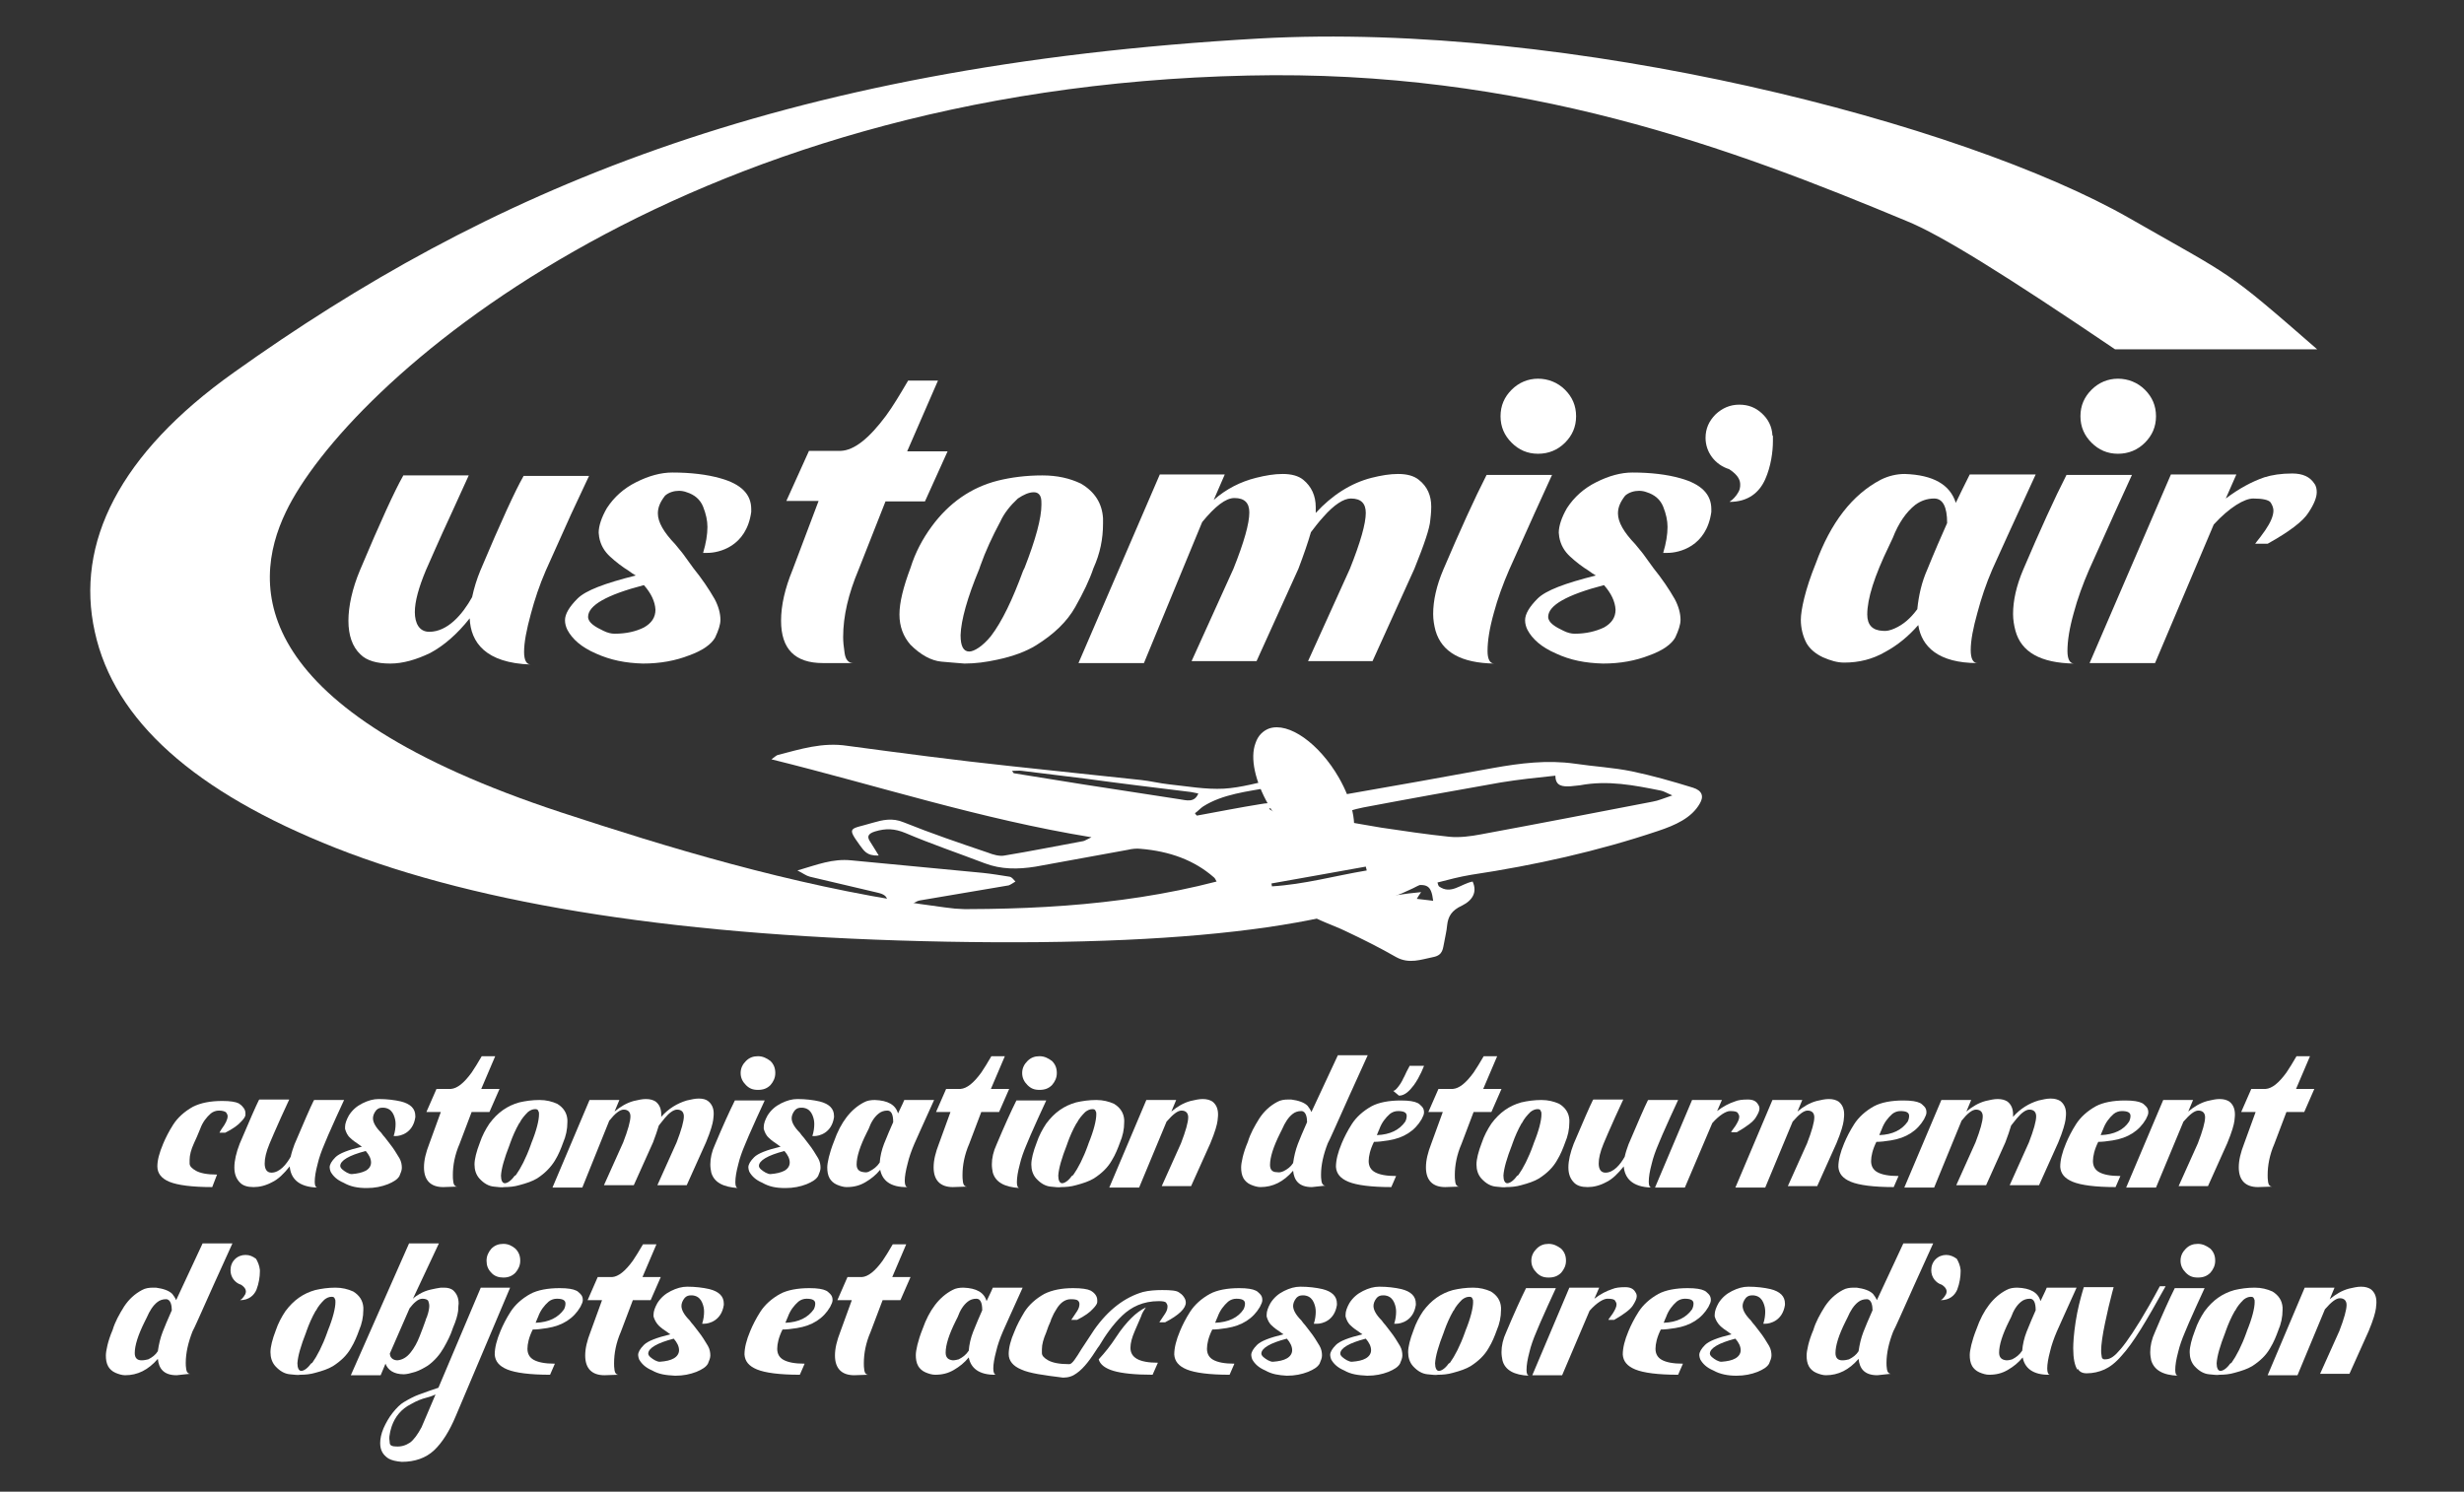 <?xml version="1.0" encoding="utf-8"?>
<!-- Generator: Adobe Illustrator 25.0.0, SVG Export Plug-In . SVG Version: 6.00 Build 0)  -->
<svg version="1.1" id="Calque_1" xmlns="http://www.w3.org/2000/svg" xmlns:xlink="http://www.w3.org/1999/xlink" x="0px" y="0px"
	 viewBox="0 0 512 310" style="enable-background:new 0 0 512 310;" xml:space="preserve">
<rect x="0" y="0" width="512" height="310" fill="#333333" stroke="none"/>
<style type="text/css">
	.st0{fill:#FFFFFF;}
</style>
<g>
	<path class="st0" d="M44.1,246.7c-4.2,0-7.2-0.4-8.9-1.1c-1.7-0.7-2.5-1.8-2.5-3.2c0-1.3,0.4-2.8,1.2-4.7c0.5-1.2,1.2-2.6,2.1-4
		c0.9-1.4,2.3-2.7,4.1-3.7c1.6-0.8,3.6-1.2,6.1-1.2c1.7,0,2.8,0.2,3.4,0.5c0.3,0.2,0.6,0.4,0.9,0.8c0.3,0.3,0.5,0.8,0.5,1.2v0.4
		c0,0.3-0.3,0.8-0.9,1.4c-0.6,0.7-1.7,1.5-3.3,2.3h-1.2c0,0,0.2-0.4,0.4-0.7c0.9-1.2,1.3-2.1,1.3-2.7c0-0.3-0.1-0.5-0.3-0.8
		c-0.2-0.2-0.7-0.4-1.5-0.4c-0.6,0-1.2,0.2-1.7,0.6c-0.9,0.8-1.7,1.8-2.2,3.2c-0.5,1.2-0.9,2.2-1.3,3c-0.6,1.3-0.9,2.5-0.9,3.4
		c0,0,0,0.3,0,0.8s0.4,1,1.3,1.5c0.9,0.5,2.3,0.8,4.4,0.8L44.1,246.7L44.1,246.7z"/>
	<path class="st0" d="M60.2,242.4c-1.2,1.5-2.4,2.7-3.7,3.3c-1.3,0.7-2.6,1-3.8,1c-1.3,0-2.2-0.3-2.8-0.9c-0.8-0.8-1.2-1.8-1.2-3.2
		c0-1.4,0.4-3.1,1.1-4.9c2-4.7,3.3-7.7,4-9.1l0.1-0.1h6.2l-1.7,3.7c-1.2,2.7-2,4.5-2.4,5.5c-0.7,1.7-1,3-1,4.1s0.4,1.9,1.4,1.9
		c1.7,0,3.1-1.7,4-3.3c0.2-0.9,0.5-1.8,0.8-2.6c2-4.7,3.3-7.7,4-9.1l0.1-0.1h6.2l-1.7,3.7c-1.3,2.9-2.1,4.7-2.4,5.5
		c-0.6,1.4-1.1,2.8-1.4,4.1c-0.4,1.5-0.6,2.7-0.6,3.7c0,0.8,0.2,1.2,0.6,1.2C61.8,246.7,60.4,244.7,60.2,242.4L60.2,242.4z"/>
	<path class="st0" d="M71.4,245.8c-1.4-0.6-2.2-1.4-2.7-2.3c-0.1-0.3-0.2-0.6-0.2-0.9c0-0.6,0.4-1.3,1.2-2.1
		c0.8-0.8,2.6-1.5,5.5-2.2c-0.2-0.1-0.4-0.3-0.7-0.5c-0.6-0.4-1.2-0.8-1.7-1.3c-0.6-0.5-0.9-1.2-1.1-1.9c0-0.1,0-0.3,0-0.4
		c0-0.7,0.3-1.5,0.8-2.4c0.7-1.1,1.6-1.9,2.8-2.5c1.2-0.6,2.3-0.9,3.4-0.9c1.7,0,3.3,0.2,4.6,0.5c2,0.5,3,1.5,3,3v0.3
		c-0.5,3.3-3.1,3.9-4.1,3.9h-0.4c0.3-0.9,0.4-1.8,0.4-2.5c0-0.6-0.1-1.2-0.4-1.9c-0.3-0.7-0.8-1.2-1.5-1.4c-0.3-0.1-0.5-0.1-0.8-0.1
		c-0.5,0-0.9,0.1-1.3,0.5c-0.5,0.6-0.7,1.2-0.7,1.7c0,0.8,0.5,1.8,1.7,3c0.3,0.4,0.5,0.7,0.8,1l1,1.3c0.8,1,1.4,2,2,3
		c0.4,0.7,0.5,1.4,0.5,2c0,0.5-0.2,1-0.5,1.7c-0.4,0.7-1.2,1.2-2.4,1.7c-1.3,0.5-2.7,0.8-4.4,0.8C74.3,246.9,72.8,246.6,71.4,245.8
		L71.4,245.8z M76,243.3c0.7-0.4,1.1-1,1.1-1.7c0-0.8-0.4-1.6-1.1-2.4c-3.5,0.9-5.3,2-5.3,3.1c0,0.5,0.7,1,1.4,1.4
		c0.4,0.2,0.7,0.3,1,0.3C74.3,243.9,75.2,243.7,76,243.3z"/>
	<path class="st0" d="M92.1,246.7c-2.6,0-4-1.4-4-4.1c0-1.5,0.4-3.1,1.1-4.9l2.4-6.6h-3l2.1-4.8h3c1.3-0.1,2.7-1.2,4.3-3.4
		c0.6-0.9,1.3-2,2.1-3.4h2.8l-2.9,6.8h3.8l-2.1,4.8H98l-2.5,6.6c-1,2.3-1.4,4.5-1.4,6.5c0,0.4,0,0.9,0.1,1.5
		c0.1,0.6,0.4,0.9,0.8,0.9L92.1,246.7L92.1,246.7z"/>
	<path class="st0" d="M102.6,246.6c-1-0.1-2-0.6-3-1.7c-0.7-0.8-1-1.8-1-2.9s0.4-2.7,1.1-4.5c0.5-1.5,1.2-2.8,2-4
		c1.7-2.3,3.7-3.7,6.2-4.4c1.3-0.3,2.7-0.5,4.2-0.5c1.4,0,2.6,0.3,3.7,0.8c1.3,0.8,2,1.9,2.1,3.3v0.5c0,1.5-0.3,2.9-0.9,4.3
		c-0.4,1.1-0.9,2.4-1.7,3.7s-2,2.6-3.7,3.7c-1,0.6-2.2,1-3.7,1.4c-1,0.3-2.1,0.4-3.1,0.4C104.3,246.8,103.5,246.7,102.6,246.6
		L102.6,246.6z M107.2,244.2c1-1.4,2.1-3.5,3.1-6.3l0.1-0.3c1.1-2.7,1.6-4.8,1.6-6c0-0.3,0-0.5-0.1-0.6c-0.1-0.4-0.3-0.5-0.7-0.5
		c-0.5,0-1,0.2-1.5,0.6c-0.7,0.7-1.3,1.4-1.7,2.2c0,0,0,0.1-0.1,0.1c-0.8,1.4-1.4,2.8-1.9,4.2l-0.1,0.3c-1.1,2.8-1.7,4.9-1.8,6.4
		c0,1,0.3,1.6,0.8,1.6c0.5,0,1.3-0.5,2-1.5L107.2,244.2z"/>
	<path class="st0" d="M121,246.8h-6.2l7.7-18.2h6.2l-1,2.4c1.2-1,2.5-1.8,4-2.2c0.9-0.2,1.7-0.4,2.5-0.4c0.9,0,1.5,0.2,2,0.5
		c0.8,0.6,1.2,1.5,1.2,2.7v0.5c1.5-1.7,3.3-2.8,5.3-3.4c0.9-0.2,1.7-0.4,2.5-0.4c0.9,0,1.5,0.2,1.9,0.5c0.8,0.6,1.2,1.5,1.2,2.6
		c0,0.1,0,0.6-0.1,1.3c-0.1,0.8-0.5,2.3-1.5,4.7l-4,8.9h-6.1l4-8.9c1-2.6,1.5-4.4,1.5-5.4c0-0.9-0.5-1.4-1.4-1.4
		c-0.7,0-1.6,0.6-2.6,1.8c-0.5,0.6-0.9,1.1-1.2,1.5c-0.3,1-0.7,2.2-1.2,3.5l-4,8.9h-6.2l4-8.9c1-2.6,1.5-4.4,1.5-5.4
		c0-0.9-0.5-1.4-1.4-1.4c-0.8,0-1.8,0.8-3,2.3L121,246.8L121,246.8z"/>
	<path class="st0" d="M147.8,243.7c-0.1-0.5-0.2-1.1-0.2-1.7c0-1.3,0.3-2.7,1-4.2c1.6-3.8,3-6.9,4.1-9.1h6.2l-1.7,3.7
		c-1.3,2.9-2.1,4.7-2.4,5.5c-0.6,1.4-1.1,2.8-1.4,4.1c-0.4,1.5-0.6,2.7-0.6,3.7c0,0.8,0.2,1.2,0.6,1.2
		C150.2,246.7,148.4,245.7,147.8,243.7L147.8,243.7z M155,225.5c-0.7-0.7-1.1-1.5-1.1-2.5s0.4-1.8,1.1-2.5c0.7-0.7,1.5-1,2.5-1
		s1.8,0.4,2.6,1c0.7,0.7,1,1.5,1,2.5s-0.4,1.8-1,2.5c-0.7,0.7-1.5,1-2.6,1S155.7,226.2,155,225.5z"/>
	<path class="st0" d="M158.4,245.8c-1.4-0.6-2.2-1.4-2.7-2.3c-0.1-0.3-0.2-0.6-0.2-0.9c0-0.6,0.4-1.3,1.2-2.1s2.6-1.5,5.5-2.2
		c-0.2-0.1-0.4-0.3-0.7-0.5c-0.6-0.4-1.2-0.8-1.7-1.3c-0.6-0.5-0.9-1.2-1.1-1.9c0-0.1,0-0.3,0-0.4c0-0.7,0.3-1.5,0.8-2.4
		c0.7-1.1,1.6-1.9,2.8-2.5c1.2-0.6,2.3-0.9,3.4-0.9c1.7,0,3.3,0.2,4.6,0.5c2,0.5,3,1.5,3,3v0.3c-0.5,3.3-3.1,3.9-4.1,3.9h-0.4
		c0.3-0.9,0.4-1.8,0.4-2.5c0-0.6-0.1-1.2-0.4-1.9c-0.3-0.7-0.8-1.2-1.5-1.4c-0.3-0.1-0.5-0.1-0.8-0.1c-0.5,0-0.9,0.1-1.3,0.5
		c-0.5,0.6-0.7,1.2-0.7,1.7c0,0.8,0.5,1.8,1.7,3c0.3,0.4,0.5,0.7,0.8,1l1,1.3c0.8,1,1.4,2,2,3c0.4,0.7,0.5,1.4,0.5,2
		c0,0.5-0.2,1-0.5,1.7c-0.4,0.7-1.2,1.2-2.4,1.7c-1.3,0.5-2.7,0.8-4.4,0.8C161.2,246.9,159.8,246.6,158.4,245.8L158.4,245.8z
		 M163,243.3c0.7-0.4,1.1-1,1.1-1.7c0-0.8-0.4-1.6-1.1-2.4c-3.5,0.9-5.3,2-5.3,3.1c0,0.5,0.7,1,1.4,1.4c0.4,0.2,0.7,0.3,1,0.3
		C161.3,243.9,162.2,243.7,163,243.3z"/>
	<path class="st0" d="M182.9,243.1c-0.9,1.1-1.9,1.9-3.1,2.6s-2.4,1-3.9,1c-0.6,0-1.3-0.2-2-0.5c-0.7-0.3-1.2-0.8-1.5-1.3
		c-0.4-0.7-0.5-1.5-0.5-2.3c0-0.9,0.4-2.9,1.4-5.4c1.4-4,3.5-6.7,6.2-8.1c0.7-0.4,1.5-0.5,2.3-0.5c2.7,0.1,4.3,1,4.8,2.8
		c0.4-0.9,0.9-1.8,1.3-2.8h6.2c-2.2,4.8-3.5,7.8-4.1,9.1c-0.6,1.4-1.1,2.8-1.4,4.1c-0.4,1.5-0.6,2.7-0.6,3.6c0,0.8,0.2,1.3,0.6,1.3
		C184.9,246.8,183.3,245.2,182.9,243.1L182.9,243.1z M180.7,243.4c0.8-0.4,1.5-0.9,2.1-1.8c0.1-1.3,0.4-2.6,0.9-3.9
		c0.7-1.7,1.3-3.2,1.9-4.5c0-1.6-0.4-2.4-1.2-2.4c-0.7,0-1.3,0.2-1.8,0.6c-0.9,0.7-1.6,1.8-2.1,3.2l-0.4,0.8c-1.4,2.8-2.1,5-2.1,6.6
		c0,1,0.5,1.5,1.5,1.6C180,243.7,180.4,243.6,180.7,243.4L180.7,243.4z"/>
	<path class="st0" d="M198,246.7c-2.6,0-4-1.4-4-4.1c0-1.5,0.4-3.1,1.1-4.9l2.4-6.6h-3l2.1-4.8h3c1.3-0.1,2.7-1.2,4.3-3.4
		c0.6-0.9,1.3-2,2.1-3.4h2.8l-2.9,6.8h3.8l-2.1,4.8h-3.7l-2.5,6.6c-1,2.3-1.4,4.5-1.4,6.5c0,0.4,0,0.9,0.1,1.5
		c0.1,0.6,0.4,0.9,0.8,0.9L198,246.7L198,246.7z"/>
	<path class="st0" d="M206.3,243.7c-0.1-0.5-0.2-1.1-0.2-1.7c0-1.3,0.3-2.7,1-4.2c1.6-3.8,3-6.9,4.1-9.1h6.2l-1.7,3.7
		c-1.3,2.9-2.1,4.7-2.4,5.5c-0.6,1.4-1.1,2.8-1.4,4.1c-0.4,1.5-0.6,2.7-0.6,3.7c0,0.8,0.2,1.2,0.6,1.2
		C208.7,246.7,206.9,245.7,206.3,243.7L206.3,243.7z M213.5,225.5c-0.7-0.7-1.1-1.5-1.1-2.5s0.4-1.8,1.1-2.5c0.7-0.7,1.5-1,2.5-1
		s1.8,0.4,2.6,1c0.7,0.7,1,1.5,1,2.5s-0.4,1.8-1,2.5c-0.7,0.7-1.5,1-2.6,1S214.2,226.2,213.5,225.5z"/>
	<path class="st0" d="M218.3,246.6c-1-0.1-2-0.6-3-1.7c-0.7-0.8-1-1.8-1-2.9s0.4-2.7,1.1-4.5c0.5-1.5,1.2-2.8,2-4
		c1.7-2.3,3.7-3.7,6.2-4.4c1.3-0.3,2.7-0.5,4.2-0.5c1.4,0,2.6,0.3,3.7,0.8c1.3,0.8,2,1.9,2.1,3.3v0.5c0,1.5-0.3,2.9-0.9,4.3
		c-0.4,1.1-0.9,2.4-1.7,3.7c-0.8,1.4-2,2.6-3.7,3.7c-1,0.6-2.2,1-3.7,1.4c-1,0.3-2.1,0.4-3.1,0.4C220,246.8,219.3,246.7,218.3,246.6
		L218.3,246.6z M223,244.2c1-1.4,2.1-3.5,3.1-6.3l0.1-0.3c1.1-2.7,1.6-4.8,1.6-6c0-0.3,0-0.5-0.1-0.6c-0.1-0.4-0.3-0.5-0.7-0.5
		c-0.5,0-1,0.2-1.5,0.6c-0.7,0.7-1.3,1.4-1.7,2.2c0,0,0,0.1-0.1,0.1c-0.8,1.4-1.4,2.8-1.9,4.2l-0.1,0.3c-1.1,2.8-1.7,4.9-1.8,6.4
		c0,1,0.3,1.6,0.8,1.6c0.5,0,1.3-0.5,2-1.5L223,244.2z"/>
	<path class="st0" d="M236.7,246.8h-6.2l7.7-18.2h6.2l-1,2.4c1.2-1,2.5-1.8,4-2.2c0.9-0.2,1.7-0.4,2.5-0.4c0.9,0,1.5,0.2,2,0.5
		c0.8,0.6,1.2,1.5,1.2,2.7c0,0.1,0,0.5-0.1,1.3c-0.1,0.8-0.5,2.3-1.5,4.7l-4,8.9h-6.1l4-8.9c1-2.6,1.5-4.4,1.5-5.4
		c0-0.9-0.5-1.4-1.4-1.4c-0.8,0-1.8,0.8-3.1,2.3L236.7,246.8L236.7,246.8z"/>
	<path class="st0" d="M272.6,246.7c-2.7,0-3.7-1.4-3.9-3.4c-2,2.3-4.2,3.4-6.8,3.4c-0.6,0-1.3-0.2-2-0.5c-0.7-0.3-1.2-0.8-1.5-1.3
		c-0.4-0.7-0.5-1.5-0.5-2.3c0-0.9,0.4-3,1.4-5.3c0.5-1.7,1.4-3.3,2.4-4.9c1-1.5,2.2-2.6,3.7-3.4c0.7-0.4,1.5-0.5,2.3-0.5
		c0.3,0,0.5,0,0.6,0c1.5,0.2,2.7,0.6,3.4,1.3c0.3,0.4,0.6,0.8,0.8,1.3l5.5-11.8h6.2l-3.9,8.6c-2.6,5.8-4,9-4.4,9.7
		c-0.9,2.3-1.4,4.5-1.4,6.5c0,0.4,0,0.8,0.1,1.4c0.1,0.6,0.4,0.9,0.8,0.9L272.6,246.7L272.6,246.7z M266.7,243.4
		c0.8-0.4,1.5-0.9,2-1.7c0.2-1.4,0.5-2.7,1-4c0.4-1,1-2.5,1.9-4.5c0-0.9-0.2-2.3-1.2-2.3c-0.7,0-1.3,0.2-1.8,0.6
		c-0.9,0.7-1.6,1.8-2.2,3.2c-0.1,0.2-0.2,0.4-0.4,0.8c-1.4,2.8-2.1,5-2.1,6.6c0,1,0.5,1.5,1.4,1.5
		C265.9,243.7,266.2,243.6,266.7,243.4L266.7,243.4z"/>
	<path class="st0" d="M289.1,246.7c-4.2,0-7.2-0.4-8.9-1.1c-1.7-0.7-2.5-1.7-2.6-3.1c0-1.4,0.4-3,1.2-4.9c0.5-1.2,1.2-2.6,2.1-4
		c0.9-1.4,2.3-2.7,4.1-3.7c1.5-0.8,3.6-1.2,6.1-1.2c1.7,0,2.8,0.2,3.4,0.5c0.3,0.1,0.6,0.4,0.9,0.7c0.4,0.4,0.5,0.8,0.5,1.3
		c0,0.4-0.2,0.8-0.5,1.4c-1.4,2.4-3.7,3.9-6.9,4.4c-1.2,0.2-2.2,0.3-3,0.3c-0.8,1.6-1.1,3-1.1,4s0.4,1.8,1.3,2.3
		c0.9,0.5,2.3,0.8,4.4,0.8L289.1,246.7L289.1,246.7z M292,233.1c0.2-0.4,0.3-0.8,0.3-1.2c0-0.7-0.6-1-1.8-1c-0.6,0-1.2,0.2-1.7,0.6
		c-0.9,0.8-1.7,1.8-2.2,3.2c-0.1,0.3-0.3,0.6-0.5,1.2C288.9,235.8,290.8,234.8,292,233.1L292,233.1z M289.5,226.7
		c0.3,0,0.6-0.3,1-0.8c0.4-0.5,0.8-1.1,1.1-1.8c0.4-0.7,0.6-1.3,0.9-1.8c0.3-0.5,0.4-0.8,0.4-0.8h3c0,0-0.8,2.2-2.1,4
		c-0.9,1.2-1.9,2.2-3.1,2.2L289.5,226.7L289.5,226.7z"/>
	<path class="st0" d="M300.3,246.7c-2.6,0-4-1.4-4-4.1c0-1.5,0.4-3.1,1.1-4.9l2.4-6.6h-3l2.1-4.8h3c1.3-0.1,2.7-1.2,4.3-3.4
		c0.6-0.9,1.3-2,2.1-3.4h2.8l-2.9,6.8h3.8l-2.1,4.8h-3.7l-2.5,6.6c-1,2.3-1.4,4.5-1.4,6.5c0,0.4,0,0.9,0.1,1.5
		c0.1,0.6,0.4,0.9,0.8,0.9L300.3,246.7L300.3,246.7z"/>
	<path class="st0" d="M310.8,246.6c-1-0.1-2-0.6-3-1.7c-0.7-0.8-1-1.8-1-2.9s0.4-2.7,1.1-4.5c0.5-1.5,1.2-2.8,2-4
		c1.7-2.3,3.7-3.7,6.2-4.4c1.3-0.3,2.7-0.5,4.2-0.5c1.4,0,2.6,0.3,3.7,0.8c1.3,0.8,2,1.9,2.1,3.3v0.5c0,1.5-0.3,2.9-0.9,4.3
		c-0.4,1.1-0.9,2.4-1.7,3.7c-0.8,1.4-2,2.6-3.7,3.7c-1,0.6-2.2,1-3.7,1.4c-1,0.3-2.1,0.4-3.1,0.4
		C312.5,246.8,311.8,246.7,310.8,246.6L310.8,246.6z M315.5,244.2c1-1.4,2.1-3.5,3.1-6.3l0.1-0.3c1.1-2.7,1.6-4.8,1.6-6
		c0-0.3,0-0.5-0.1-0.6c-0.1-0.4-0.3-0.5-0.7-0.5c-0.5,0-1,0.2-1.5,0.6c-0.7,0.7-1.3,1.4-1.7,2.2c0,0,0,0.1-0.1,0.1
		c-0.8,1.4-1.4,2.8-1.9,4.2l-0.1,0.3c-1.1,2.8-1.7,4.9-1.8,6.4c0,1,0.3,1.6,0.8,1.6c0.5,0,1.3-0.5,2-1.5L315.5,244.2z"/>
	<path class="st0" d="M337.4,242.4c-1.2,1.5-2.4,2.7-3.7,3.3c-1.3,0.7-2.6,1-3.8,1c-1.3,0-2.2-0.3-2.8-0.9c-0.8-0.8-1.2-1.8-1.2-3.2
		c0-1.4,0.4-3.1,1.1-4.9c2-4.7,3.3-7.7,4-9.1l0.1-0.1h6.2l-1.7,3.7c-1.2,2.7-2,4.5-2.4,5.5c-0.7,1.7-1,3-1,4.1s0.4,1.9,1.4,1.9
		c1.7,0,3.1-1.7,4-3.3c0.2-0.9,0.5-1.8,0.8-2.6c2-4.7,3.3-7.7,4-9.1l0.1-0.1h6.2l-1.7,3.7c-1.3,2.9-2.1,4.7-2.4,5.5
		c-0.6,1.4-1.1,2.8-1.4,4.1c-0.4,1.5-0.6,2.7-0.6,3.7c0,0.8,0.2,1.2,0.6,1.2C339,246.7,337.6,244.7,337.4,242.4L337.4,242.4z"/>
	<path class="st0" d="M350.1,246.8h-6.2l7.7-18.2h6.2l-1,2.3c1.3-1,2.5-1.6,3.7-2c0.7-0.3,1.6-0.4,2.7-0.4c1,0,1.7,0.3,2.1,1
		c0.2,0.3,0.3,0.5,0.3,0.9c0,0.5-0.3,1.1-0.8,1.9c-0.5,0.8-1.8,1.8-3.9,3h-1.2c0,0,0.1-0.1,0.1-0.2c0.2-0.3,0.5-0.7,0.8-1.1
		c0.5-0.8,0.8-1.4,0.8-1.9c0-0.3-0.1-0.5-0.3-0.8c-0.2-0.3-0.7-0.4-1.6-0.4c-0.8,0-2.2,0.8-3.7,2.5L350.1,246.8L350.1,246.8z"/>
	<path class="st0" d="M366.8,246.8h-6.2l7.7-18.2h6.2l-1,2.4c1.2-1,2.5-1.8,4-2.2c0.9-0.2,1.7-0.4,2.5-0.4c0.9,0,1.5,0.2,2,0.5
		c0.8,0.6,1.2,1.5,1.2,2.7c0,0.1,0,0.5-0.1,1.3c-0.1,0.8-0.5,2.3-1.5,4.7l-4,8.9h-6.1l4-8.9c1-2.6,1.5-4.4,1.5-5.4
		c0-0.9-0.5-1.4-1.4-1.4c-0.8,0-1.8,0.8-3.1,2.3L366.8,246.8L366.8,246.8z"/>
	<path class="st0" d="M393.5,246.7c-4.2,0-7.2-0.4-8.9-1.1c-1.7-0.7-2.5-1.7-2.6-3.1c0-1.4,0.4-3,1.2-4.9c0.5-1.2,1.2-2.6,2.1-4
		c0.9-1.4,2.3-2.7,4.1-3.7c1.5-0.8,3.6-1.2,6.1-1.2c1.7,0,2.8,0.2,3.4,0.5c0.3,0.1,0.6,0.4,0.9,0.7c0.4,0.4,0.5,0.8,0.5,1.3
		c0,0.4-0.2,0.8-0.5,1.4c-1.4,2.4-3.7,3.9-6.9,4.4c-1.2,0.2-2.2,0.3-3,0.3c-0.8,1.6-1.1,3-1.1,4s0.4,1.8,1.3,2.3
		c0.9,0.5,2.3,0.8,4.4,0.8L393.5,246.7L393.5,246.7z M396.4,233.1c0.2-0.4,0.3-0.8,0.3-1.2c0-0.7-0.6-1-1.8-1
		c-0.6,0-1.2,0.2-1.7,0.6c-0.9,0.8-1.7,1.8-2.2,3.2c-0.1,0.3-0.3,0.6-0.5,1.2C393.3,235.8,395.2,234.8,396.4,233.1L396.4,233.1z"/>
	<path class="st0" d="M401.9,246.8h-6.2l7.7-18.2h6.2l-1,2.4c1.2-1,2.5-1.8,4-2.2c0.9-0.2,1.7-0.4,2.5-0.4c0.9,0,1.5,0.2,2,0.5
		c0.8,0.6,1.2,1.5,1.2,2.7v0.5c1.5-1.7,3.3-2.8,5.3-3.4c0.9-0.2,1.7-0.4,2.5-0.4c0.9,0,1.5,0.2,2,0.5c0.8,0.6,1.2,1.5,1.2,2.6
		c0,0.1,0,0.6-0.1,1.3s-0.5,2.3-1.5,4.7l-4,8.9h-6.1l4-8.9c1-2.6,1.5-4.4,1.5-5.4c0-0.9-0.5-1.4-1.4-1.4c-0.7,0-1.6,0.6-2.6,1.8
		c-0.5,0.6-0.9,1.1-1.2,1.5c-0.3,1-0.7,2.2-1.2,3.5l-4,8.9h-6.2l4-8.9c1-2.6,1.5-4.4,1.5-5.4c0-0.9-0.5-1.4-1.4-1.4
		c-0.8,0-1.8,0.8-3,2.3L401.9,246.8L401.9,246.8z"/>
	<path class="st0" d="M439.6,246.7c-4.2,0-7.2-0.4-8.9-1.1c-1.7-0.7-2.5-1.7-2.6-3.1c0-1.4,0.4-3,1.2-4.9c0.5-1.2,1.2-2.6,2.1-4
		c0.9-1.4,2.3-2.7,4.1-3.7c1.5-0.8,3.6-1.2,6.1-1.2c1.7,0,2.8,0.2,3.4,0.5c0.3,0.1,0.6,0.4,0.9,0.7c0.4,0.4,0.5,0.8,0.5,1.3
		c0,0.4-0.2,0.8-0.5,1.4c-1.4,2.4-3.7,3.9-6.9,4.4c-1.2,0.2-2.2,0.3-3,0.3c-0.8,1.6-1.1,3-1.1,4s0.4,1.8,1.3,2.3
		c0.9,0.5,2.3,0.8,4.4,0.8L439.6,246.7L439.6,246.7z M442.4,233.1c0.2-0.4,0.3-0.8,0.3-1.2c0-0.7-0.6-1-1.8-1
		c-0.6,0-1.2,0.2-1.7,0.6c-0.9,0.8-1.7,1.8-2.2,3.2c-0.1,0.3-0.3,0.6-0.5,1.2C439.3,235.8,441.3,234.8,442.4,233.1L442.4,233.1z"/>
	<path class="st0" d="M448,246.8h-6.2l7.7-18.2h6.2l-1,2.4c1.2-1,2.5-1.8,4-2.2c0.9-0.2,1.7-0.4,2.5-0.4c0.9,0,1.5,0.2,2,0.5
		c0.8,0.6,1.2,1.5,1.2,2.7c0,0.1,0,0.5-0.1,1.3c-0.1,0.8-0.5,2.3-1.5,4.7l-4,8.9h-6.1l4-8.9c1-2.6,1.5-4.4,1.5-5.4
		c0-0.9-0.5-1.4-1.4-1.4c-0.8,0-1.8,0.8-3.1,2.3L448,246.8L448,246.8z"/>
	<path class="st0" d="M469.2,246.7c-2.6,0-4-1.4-4-4.1c0-1.5,0.4-3.1,1.1-4.9l2.4-6.6h-3l2.1-4.8h3c1.3-0.1,2.7-1.2,4.3-3.4
		c0.6-0.9,1.3-2,2.1-3.4h2.8l-2.9,6.8h3.8l-2.1,4.8h-3.7l-2.5,6.6c-1,2.3-1.4,4.5-1.4,6.5c0,0.4,0,0.9,0.1,1.5
		c0.1,0.6,0.4,0.9,0.8,0.9L469.2,246.7L469.2,246.7z"/>
	<path class="st0" d="M36.7,285.8c-2.7,0-3.7-1.4-3.9-3.4c-2,2.3-4.2,3.4-6.8,3.4c-0.6,0-1.3-0.2-2-0.5c-0.7-0.3-1.2-0.8-1.5-1.3
		c-0.4-0.7-0.5-1.5-0.5-2.3c0-0.9,0.4-3,1.4-5.3c0.5-1.7,1.4-3.3,2.4-4.9c1-1.5,2.2-2.6,3.7-3.4c0.7-0.4,1.5-0.5,2.3-0.5
		c0.3,0,0.5,0,0.6,0c1.5,0.2,2.7,0.6,3.4,1.3c0.3,0.4,0.6,0.8,0.8,1.3l5.5-11.8h6.2l-3.9,8.6c-2.6,5.8-4,9-4.4,9.7
		c-0.9,2.3-1.4,4.5-1.4,6.5c0,0.4,0,0.8,0.1,1.4c0.1,0.6,0.4,0.9,0.8,0.9L36.7,285.8L36.7,285.8z M30.8,282.5c0.8-0.4,1.5-0.9,2-1.7
		c0.2-1.4,0.5-2.7,1-4c0.4-1,1-2.5,1.9-4.5c0-0.9-0.2-2.3-1.2-2.3c-0.7,0-1.3,0.2-1.8,0.6c-0.9,0.7-1.6,1.8-2.2,3.2
		c-0.1,0.2-0.2,0.4-0.4,0.8c-1.4,2.8-2.1,5-2.1,6.6c0,1,0.5,1.5,1.4,1.5C30,282.7,30.3,282.6,30.8,282.5L30.8,282.5z"/>
	<path class="st0" d="M54,263.9c0,0,0,0.1,0,0.1c0,0.1,0,0.2,0,0.3c0,1-0.2,2.4-0.7,3.7c-0.5,1.2-1.6,2.2-3.4,2.2l0.1-0.1
		c0,0,0.1-0.1,0.2-0.1c0.3-0.3,0.6-0.7,0.8-1.1c0-0.2,0.1-0.3,0.1-0.4c0-0.4-0.1-0.9-1-1.5c-1.3-0.4-2.2-1.6-2.2-3
		c0-0.9,0.3-1.7,0.9-2.3c0.6-0.6,1.4-0.9,2.2-0.9c0.9,0,1.5,0.3,2.2,0.8C53.6,262.3,53.9,263,54,263.9L54,263.9L54,263.9z"/>
	<path class="st0" d="M60.2,285.6c-1-0.1-2-0.6-3-1.7c-0.7-0.8-1-1.8-1-2.9s0.4-2.7,1.1-4.5c0.5-1.5,1.2-2.8,2-4
		c1.7-2.3,3.7-3.7,6.2-4.4c1.3-0.3,2.7-0.5,4.2-0.5c1.4,0,2.6,0.3,3.7,0.8c1.3,0.8,2,1.9,2.1,3.3v0.5c0,1.5-0.3,2.9-0.9,4.3
		c-0.4,1.1-0.9,2.4-1.7,3.7c-0.8,1.4-2,2.6-3.7,3.7c-1,0.6-2.2,1-3.7,1.4c-1,0.3-2.1,0.4-3.1,0.4C61.9,285.8,61.2,285.7,60.2,285.6
		L60.2,285.6z M64.9,283.2c1-1.4,2.1-3.5,3.1-6.3l0.1-0.3c1.1-2.7,1.6-4.8,1.6-6c0-0.3,0-0.5-0.1-0.6c-0.1-0.4-0.3-0.5-0.7-0.5
		c-0.5,0-1,0.2-1.5,0.6c-0.7,0.7-1.3,1.4-1.7,2.2c0,0,0,0.1-0.1,0.1c-0.8,1.4-1.4,2.8-1.9,4.2l-0.1,0.3c-1.1,2.8-1.7,4.9-1.8,6.4
		c0,1,0.3,1.6,0.8,1.6c0.5,0,1.3-0.5,2-1.5L64.9,283.2z"/>
	<path class="st0" d="M79.1,285.8h-6.2L85,258.4h6.2l-5.4,11.5c0.4-0.4,0.9-0.7,1.4-1c0.7-0.4,1.4-0.7,2.3-0.9
		c0.8-0.2,1.5-0.3,2.1-0.4c0.1,0,0.3,0,0.4,0h0.3c0.8,0,1.4,0.2,1.8,0.5c0.8,0.7,1.2,1.6,1.2,2.8c0,0.2-0.1,0.7-0.1,1.5
		c-0.1,0.8-0.4,2-1.1,3.6c0,0.1-0.1,0.2-0.1,0.3c-0.4,1.2-1,2.4-1.8,3.8c-0.8,1.4-1.9,2.7-3.3,3.7c-0.8,0.5-1.7,1-2.6,1.3
		c-1,0.3-1.8,0.5-2.4,0.5c-2.1,0-3.3-0.9-3.8-2.2L79.1,285.8L79.1,285.8z M81,281.3c0,0.2,0.1,0.4,0.1,0.5c0.2,0.5,0.7,0.9,1.5,0.9
		c1-0.1,1.9-0.6,2.7-1.6c0.8-1,1.4-2.1,1.9-3.4c0.5-1.3,0.9-2.3,1.2-3.2c0.1-0.4,0.2-0.6,0.3-0.8c0.4-1.1,0.5-1.9,0.5-2.3
		s-0.1-0.7-0.2-1s-0.6-0.5-1.2-0.5c-0.5,0-0.9,0.2-1.4,0.6c-0.5,0.4-0.9,0.9-1.3,1.4L81,281.3L81,281.3z"/>
	<path class="st0" d="M80.7,303.1c-1.2-0.8-1.7-1.8-1.7-3.2c0-0.9,0.2-1.9,0.7-3.1c0.5-1.1,1.1-2.2,1.9-3.2c0.8-1,1.6-1.8,2.3-2.2
		c1-0.6,2.1-1.2,3.2-1.6c1.7-0.6,3-1.1,4-1.4l8.8-20.8h6.1l-11.3,26.7c-1.3,3.1-2.8,5.5-4.5,7.1s-4,2.4-6.7,2.4
		C82.3,303.7,81.4,303.5,80.7,303.1L80.7,303.1z M85.2,299.8c0.8-0.6,1.6-1.7,2.4-3.2l2.9-6.8c0,0-0.8,0.4-2,0.7
		c-0.8,0.2-1.9,0.6-3.1,1.3c-2,1-3.3,2.6-4,4.6c-0.1,0.4-0.3,0.9-0.4,1.6c-0.1,0.4-0.1,0.7-0.1,1c0,0.3,0.1,0.6,0.1,1
		c0.1,0.4,0.5,0.6,1.2,0.6C83.3,300.7,84.3,300.4,85.2,299.8L85.2,299.8z M102.1,264.5c-0.7-0.7-1-1.5-1-2.5s0.4-1.8,1-2.5
		c0.7-0.7,1.5-1,2.5-1s1.8,0.4,2.5,1c0.7,0.7,1,1.5,1,2.5s-0.4,1.8-1,2.5c-0.7,0.7-1.5,1-2.5,1S102.7,265.2,102.1,264.5z"/>
	<path class="st0" d="M114.3,285.7c-4.2,0-7.2-0.4-8.9-1.1c-1.7-0.7-2.5-1.7-2.6-3.1c0-1.4,0.4-3,1.2-4.9c0.5-1.2,1.2-2.6,2.1-4
		c0.9-1.4,2.3-2.7,4.1-3.7c1.5-0.8,3.6-1.2,6.1-1.2c1.7,0,2.8,0.2,3.4,0.5c0.3,0.1,0.6,0.4,0.9,0.7c0.4,0.4,0.5,0.8,0.5,1.3
		c0,0.4-0.2,0.8-0.5,1.4c-1.4,2.4-3.7,3.9-6.9,4.4c-1.2,0.2-2.2,0.3-3,0.3c-0.8,1.6-1.1,3-1.1,4s0.4,1.8,1.3,2.3
		c0.9,0.5,2.3,0.8,4.4,0.8L114.3,285.7L114.3,285.7z M117.2,272.1c0.2-0.4,0.3-0.8,0.3-1.2c0-0.7-0.6-1-1.8-1
		c-0.6,0-1.2,0.2-1.7,0.6c-0.9,0.8-1.7,1.8-2.2,3.2c-0.1,0.3-0.3,0.6-0.5,1.2C114.1,274.8,116,273.8,117.2,272.1L117.2,272.1z"/>
	<path class="st0" d="M125.6,285.8c-2.6,0-4-1.4-4-4.1c0-1.5,0.4-3.1,1.1-4.9l2.4-6.6h-3l2.1-4.8h3c1.3-0.1,2.7-1.2,4.3-3.4
		c0.6-0.9,1.3-2,2.1-3.4h2.8l-2.9,6.8h3.8l-2.1,4.8h-3.7l-2.5,6.6c-1,2.3-1.4,4.5-1.4,6.5c0,0.4,0,0.9,0.1,1.5
		c0.1,0.6,0.4,0.9,0.8,0.9L125.6,285.8L125.6,285.8z"/>
	<path class="st0" d="M135.5,284.8c-1.4-0.6-2.2-1.4-2.7-2.3c-0.1-0.3-0.2-0.6-0.2-0.9c0-0.6,0.4-1.3,1.2-2.1
		c0.8-0.8,2.6-1.5,5.5-2.2c-0.2-0.1-0.4-0.3-0.7-0.5c-0.6-0.4-1.2-0.8-1.7-1.3s-0.9-1.2-1.1-1.9c0-0.1,0-0.3,0-0.4
		c0-0.7,0.3-1.5,0.8-2.4c0.7-1.1,1.6-1.9,2.8-2.5c1.2-0.6,2.3-0.9,3.4-0.9c1.7,0,3.3,0.2,4.6,0.5c2,0.5,3,1.5,3,3v0.3
		c-0.5,3.3-3.1,3.9-4.1,3.9h-0.4c0.3-0.9,0.4-1.8,0.4-2.5c0-0.6-0.1-1.2-0.4-1.9c-0.3-0.7-0.8-1.2-1.5-1.4c-0.3-0.1-0.5-0.1-0.8-0.1
		c-0.5,0-0.9,0.1-1.3,0.5c-0.5,0.6-0.7,1.2-0.7,1.7c0,0.8,0.5,1.8,1.7,3c0.3,0.4,0.5,0.7,0.8,1l1,1.3c0.8,1,1.4,2,2,3
		c0.4,0.7,0.5,1.4,0.5,2c0,0.5-0.2,1-0.5,1.7c-0.4,0.7-1.2,1.2-2.4,1.7c-1.3,0.5-2.7,0.8-4.4,0.8
		C138.3,285.8,136.9,285.6,135.5,284.8L135.5,284.8z M140,282.3c0.7-0.4,1.1-1,1.1-1.7c0-0.8-0.4-1.6-1.1-2.4
		c-3.5,0.9-5.3,2-5.3,3.1c0,0.5,0.7,1,1.4,1.4c0.4,0.2,0.7,0.3,1,0.3C138.4,282.9,139.3,282.7,140,282.3z"/>
	<path class="st0" d="M166.2,285.7c-4.2,0-7.2-0.4-8.9-1.1c-1.7-0.7-2.5-1.7-2.6-3.1c0-1.4,0.4-3,1.2-4.9c0.5-1.2,1.2-2.6,2.1-4
		c0.9-1.4,2.3-2.7,4.1-3.7c1.5-0.8,3.6-1.2,6.1-1.2c1.7,0,2.8,0.2,3.4,0.5c0.3,0.1,0.6,0.4,0.9,0.7c0.4,0.4,0.5,0.8,0.5,1.3
		c0,0.4-0.2,0.8-0.5,1.4c-1.4,2.4-3.7,3.9-6.9,4.4c-1.2,0.2-2.2,0.3-3,0.3c-0.8,1.6-1.1,3-1.1,4s0.4,1.8,1.3,2.3
		c0.9,0.5,2.3,0.8,4.4,0.8L166.2,285.7L166.2,285.7z M169.1,272.1c0.2-0.4,0.3-0.8,0.3-1.2c0-0.7-0.6-1-1.8-1
		c-0.6,0-1.2,0.2-1.7,0.6c-0.9,0.8-1.7,1.8-2.2,3.2c-0.1,0.3-0.3,0.6-0.5,1.2C166,274.8,167.9,273.8,169.1,272.1L169.1,272.1z"/>
	<path class="st0" d="M177.5,285.8c-2.6,0-4-1.4-4-4.1c0-1.5,0.4-3.1,1.1-4.9l2.4-6.6h-3l2.1-4.8h3c1.3-0.1,2.7-1.2,4.3-3.4
		c0.6-0.9,1.3-2,2.1-3.4h2.8l-2.9,6.8h3.8l-2.1,4.8h-3.7l-2.5,6.6c-1,2.3-1.4,4.5-1.4,6.5c0,0.4,0,0.9,0.1,1.5
		c0.1,0.6,0.4,0.9,0.8,0.9L177.5,285.8L177.5,285.8z"/>
	<path class="st0" d="M201.3,282.1c-0.9,1.1-1.9,1.9-3.1,2.6c-1.2,0.7-2.4,1-3.9,1c-0.6,0-1.3-0.2-2-0.5c-0.7-0.3-1.2-0.8-1.5-1.3
		c-0.4-0.7-0.5-1.5-0.5-2.3c0-0.9,0.4-2.9,1.4-5.4c1.4-4,3.5-6.7,6.2-8.1c0.7-0.4,1.5-0.5,2.3-0.5c2.7,0.1,4.3,1,4.8,2.8
		c0.4-0.9,0.9-1.8,1.3-2.8h6.2c-2.2,4.8-3.5,7.8-4.1,9.1c-0.6,1.4-1.1,2.8-1.4,4.1c-0.4,1.5-0.6,2.7-0.6,3.6c0,0.8,0.2,1.3,0.6,1.3
		C203.3,285.8,201.7,284.2,201.3,282.1L201.3,282.1z M199.2,282.5c0.8-0.4,1.5-0.9,2.1-1.8c0.1-1.3,0.4-2.6,0.9-3.9
		c0.7-1.7,1.3-3.2,1.9-4.5c0-1.6-0.4-2.4-1.2-2.4c-0.7,0-1.3,0.2-1.8,0.6c-0.9,0.7-1.6,1.8-2.1,3.2l-0.4,0.8c-1.4,2.8-2.1,5-2.1,6.6
		c0,1,0.5,1.5,1.5,1.6C198.4,282.7,198.8,282.6,199.2,282.5L199.2,282.5z"/>
	<path class="st0" d="M212.2,284.6c-1.7-0.7-2.6-1.8-2.6-3.2c0-1.3,0.4-2.9,1.2-4.7c0.5-1.3,1.2-2.6,2.1-4.1
		c0.9-1.4,2.3-2.7,4.1-3.7c1.6-0.8,3.6-1.2,6-1.2c1.8,0,3,0.2,3.6,0.5c0.9,0.5,1.4,1.2,1.4,2v0.4c0,0.3-0.3,0.8-0.9,1.4
		c-0.6,0.7-1.7,1.5-3.3,2.3h-1.2c0.1-0.2,0.7-1,1.2-1.8c0.4-0.6,0.5-1.1,0.5-1.5c0-0.3-0.1-0.5-0.3-0.7c-0.2-0.2-0.7-0.3-1.5-0.3
		c-1.3,0-2.3,0.9-3,2.1c-0.4,0.6-0.7,1.2-0.9,1.7c-0.1,0.2-0.2,0.4-0.3,0.8c-0.3,0.6-0.6,1.4-0.9,2.3c-0.6,1.4-0.9,2.5-0.9,3.5
		c0,0,0,0.3,0,0.8s0.4,1,1.3,1.5c0.9,0.5,2.3,0.8,4.4,0.8c0.6,0,1.4-1.3,2.5-3.1c0.8-1.2,1.7-2.6,2.7-4.1c2.9-4.1,6.3-6.7,10.1-7.8
		c1.2-0.3,2.6-0.4,4-0.4c1.8,0,3,0.1,3.5,0.5c0.3,0.2,0.6,0.4,0.9,0.8c0.3,0.4,0.5,0.8,0.5,1.3c0,1.2-1.4,2.6-4.3,4.1h-1.2
		c0.1-0.2,0.7-1,1.2-1.8c0.4-0.6,0.5-1.1,0.5-1.5c0-0.3-0.1-0.5-0.3-0.8c-0.2-0.2-0.7-0.3-1.5-0.3c-3.3,0-5.7,1.2-7.6,3
		c-1.9,1.8-3.5,4.1-4.8,6.3l-0.3,0.4c-1.4,2.2-2.8,4.2-4.4,5.3c-0.8,0.6-1.7,0.9-2.8,0.9C216.9,285.8,213.9,285.4,212.2,284.6
		L212.2,284.6z M231.4,284.9c-1.7-0.5-2.8-1.3-3.1-2.4c1.3-1.4,2.5-2.9,3.6-4.6c1.1-1.7,2.2-3,3.2-4c1-1,2-1.7,3-2.2
		c-0.4,0.6-0.8,1.2-1,1.9c-0.4,1-0.9,2-1.3,3c-0.6,1.4-0.9,2.5-0.9,3.5c0,2,1.7,3.1,5.7,3.1l-1.1,2.5
		C235.8,285.7,233.1,285.4,231.4,284.9L231.4,284.9z"/>
	<path class="st0" d="M255.5,285.7c-4.2,0-7.2-0.4-8.9-1.1c-1.7-0.7-2.5-1.7-2.6-3.1c0-1.4,0.4-3,1.2-4.9c0.5-1.2,1.2-2.6,2.1-4
		c0.9-1.4,2.3-2.7,4.1-3.7c1.5-0.8,3.6-1.2,6.1-1.2c1.7,0,2.8,0.2,3.4,0.5c0.3,0.1,0.6,0.4,0.9,0.7c0.4,0.4,0.5,0.8,0.5,1.3
		c0,0.4-0.2,0.8-0.5,1.4c-1.4,2.4-3.7,3.9-6.9,4.4c-1.2,0.2-2.2,0.3-3,0.3c-0.8,1.6-1.1,3-1.1,4s0.4,1.8,1.3,2.3s2.3,0.8,4.4,0.8
		L255.5,285.7L255.5,285.7z M258.4,272.1c0.2-0.4,0.3-0.8,0.3-1.2c0-0.7-0.6-1-1.8-1c-0.6,0-1.2,0.2-1.7,0.6
		c-0.9,0.8-1.7,1.8-2.2,3.2c-0.1,0.3-0.3,0.6-0.5,1.2C255.3,274.8,257.3,273.8,258.4,272.1L258.4,272.1z"/>
	<path class="st0" d="M262.9,284.8c-1.4-0.6-2.2-1.4-2.7-2.3c-0.1-0.3-0.2-0.6-0.2-0.9c0-0.6,0.4-1.3,1.2-2.1
		c0.8-0.8,2.6-1.5,5.5-2.2c-0.2-0.1-0.4-0.3-0.7-0.5c-0.6-0.4-1.2-0.8-1.7-1.3c-0.6-0.5-0.9-1.2-1.1-1.9c0-0.1,0-0.3,0-0.4
		c0-0.7,0.3-1.5,0.8-2.4c0.7-1.1,1.6-1.9,2.8-2.5c1.2-0.6,2.3-0.9,3.4-0.9c1.7,0,3.3,0.2,4.6,0.5c2,0.5,3,1.5,3,3v0.3
		c-0.5,3.3-3.1,3.9-4.1,3.9H273c0.3-0.9,0.4-1.8,0.4-2.5c0-0.6-0.1-1.2-0.4-1.9s-0.8-1.2-1.5-1.4c-0.3-0.1-0.5-0.1-0.8-0.1
		c-0.5,0-0.9,0.1-1.3,0.5c-0.5,0.6-0.7,1.2-0.7,1.7c0,0.8,0.5,1.8,1.7,3c0.3,0.4,0.5,0.7,0.8,1l1,1.3c0.8,1,1.4,2,2,3
		c0.4,0.7,0.5,1.4,0.5,2c0,0.5-0.2,1-0.5,1.7c-0.4,0.7-1.2,1.2-2.4,1.7c-1.3,0.5-2.7,0.8-4.4,0.8
		C265.7,285.8,264.3,285.6,262.9,284.8L262.9,284.8z M267.4,282.3c0.7-0.4,1.1-1,1.1-1.7c0-0.8-0.4-1.6-1.1-2.4
		c-3.5,0.9-5.3,2-5.3,3.1c0,0.5,0.7,1,1.4,1.4c0.4,0.2,0.7,0.3,1,0.3C265.8,282.9,266.7,282.7,267.4,282.3z"/>
	<path class="st0" d="M279.3,284.8c-1.4-0.6-2.2-1.4-2.7-2.3c-0.1-0.3-0.2-0.6-0.2-0.9c0-0.6,0.4-1.3,1.2-2.1
		c0.8-0.8,2.6-1.5,5.5-2.2c-0.2-0.1-0.4-0.3-0.7-0.5c-0.6-0.4-1.2-0.8-1.7-1.3c-0.6-0.5-0.9-1.2-1.1-1.9c0-0.1,0-0.3,0-0.4
		c0-0.7,0.3-1.5,0.8-2.4c0.7-1.1,1.6-1.9,2.8-2.5c1.2-0.6,2.3-0.9,3.4-0.9c1.7,0,3.3,0.2,4.6,0.5c2,0.5,3,1.5,3,3v0.3
		c-0.5,3.3-3.1,3.9-4.1,3.9h-0.4c0.3-0.9,0.4-1.8,0.4-2.5c0-0.6-0.1-1.2-0.4-1.9c-0.3-0.7-0.8-1.2-1.5-1.4c-0.3-0.1-0.5-0.1-0.8-0.1
		c-0.5,0-0.9,0.1-1.3,0.5c-0.5,0.6-0.7,1.2-0.7,1.7c0,0.8,0.5,1.8,1.7,3c0.3,0.4,0.5,0.7,0.8,1l1,1.3c0.8,1,1.4,2,2,3
		c0.4,0.7,0.5,1.4,0.5,2c0,0.5-0.2,1-0.5,1.7c-0.4,0.7-1.2,1.2-2.4,1.7c-1.3,0.5-2.7,0.8-4.4,0.8
		C282.1,285.8,280.7,285.6,279.3,284.8L279.3,284.8z M283.8,282.3c0.7-0.4,1.1-1,1.1-1.7c0-0.8-0.4-1.6-1.1-2.4
		c-3.5,0.9-5.3,2-5.3,3.1c0,0.5,0.7,1,1.4,1.4c0.4,0.2,0.7,0.3,1,0.3C282.2,282.9,283.1,282.7,283.8,282.3z"/>
	<path class="st0" d="M296.6,285.6c-1-0.1-2-0.6-3-1.7c-0.7-0.8-1-1.8-1-2.9s0.4-2.7,1.1-4.5c0.5-1.5,1.2-2.8,2-4
		c1.7-2.3,3.7-3.7,6.2-4.4c1.3-0.3,2.7-0.5,4.2-0.5c1.4,0,2.6,0.3,3.7,0.8c1.3,0.8,2,1.9,2.1,3.3v0.5c0,1.5-0.3,2.9-0.9,4.3
		c-0.4,1.1-0.9,2.4-1.7,3.7c-0.8,1.4-2,2.6-3.7,3.7c-1,0.6-2.2,1-3.7,1.4c-1,0.3-2.1,0.4-3.1,0.4
		C298.3,285.8,297.6,285.7,296.6,285.6L296.6,285.6z M301.3,283.2c1-1.4,2.1-3.5,3.1-6.3l0.1-0.3c1.1-2.7,1.6-4.8,1.6-6
		c0-0.3,0-0.5-0.1-0.6c-0.1-0.4-0.3-0.5-0.7-0.5c-0.5,0-1,0.2-1.5,0.6c-0.7,0.7-1.3,1.4-1.7,2.2c0,0,0,0.1-0.1,0.1
		c-0.8,1.4-1.4,2.8-1.9,4.2l-0.1,0.3c-1.1,2.8-1.7,4.9-1.8,6.4c0,1,0.3,1.6,0.8,1.6c0.5,0,1.3-0.5,2-1.5L301.3,283.2z"/>
	<path class="st0" d="M312.2,282.7c-0.1-0.5-0.2-1.1-0.2-1.7c0-1.3,0.3-2.7,1-4.2c1.6-3.8,3-6.9,4.1-9.1h6.2l-1.7,3.7
		c-1.3,2.9-2.1,4.7-2.4,5.5c-0.6,1.4-1.1,2.8-1.4,4.1c-0.4,1.5-0.6,2.7-0.6,3.7c0,0.8,0.2,1.2,0.6,1.2
		C314.6,285.8,312.7,284.7,312.2,282.7L312.2,282.7z M319.3,264.5c-0.7-0.7-1.1-1.5-1.1-2.5s0.4-1.8,1.1-2.5c0.7-0.7,1.5-1,2.5-1
		s1.8,0.4,2.6,1c0.7,0.7,1,1.5,1,2.5s-0.4,1.8-1,2.5c-0.7,0.7-1.5,1-2.6,1S320,265.2,319.3,264.5z"/>
	<path class="st0" d="M324.6,285.8h-6.2l7.7-18.2h6.2l-1,2.3c1.3-1,2.5-1.6,3.7-2c0.7-0.3,1.6-0.4,2.7-0.4c1,0,1.7,0.3,2.1,1
		c0.2,0.3,0.3,0.5,0.3,0.9c0,0.5-0.3,1.1-0.8,1.9c-0.5,0.8-1.8,1.8-3.9,3h-1.2c0,0,0.1-0.1,0.1-0.2c0.2-0.3,0.5-0.7,0.8-1.1
		c0.5-0.8,0.8-1.4,0.8-1.9c0-0.3-0.1-0.5-0.3-0.8c-0.2-0.3-0.7-0.4-1.6-0.4c-0.8,0-2.2,0.8-3.7,2.5L324.6,285.8L324.6,285.8z"/>
	<path class="st0" d="M348.7,285.7c-4.2,0-7.2-0.4-8.9-1.1c-1.7-0.7-2.5-1.7-2.6-3.1c0-1.4,0.4-3,1.2-4.9c0.5-1.2,1.2-2.6,2.1-4
		c0.9-1.4,2.3-2.7,4.1-3.7c1.5-0.8,3.6-1.2,6.1-1.2c1.7,0,2.8,0.2,3.4,0.5c0.3,0.1,0.6,0.4,0.9,0.7c0.4,0.4,0.5,0.8,0.5,1.3
		c0,0.4-0.2,0.8-0.5,1.4c-1.4,2.4-3.7,3.9-6.9,4.4c-1.2,0.2-2.2,0.3-3,0.3c-0.8,1.6-1.1,3-1.1,4s0.4,1.8,1.3,2.3s2.3,0.8,4.4,0.8
		L348.7,285.7L348.7,285.7z M351.6,272.1c0.2-0.4,0.3-0.8,0.3-1.2c0-0.7-0.6-1-1.8-1c-0.6,0-1.2,0.2-1.7,0.6
		c-0.9,0.8-1.7,1.8-2.2,3.2c-0.1,0.3-0.3,0.6-0.5,1.2C348.5,274.8,350.4,273.8,351.6,272.1L351.6,272.1z"/>
	<path class="st0" d="M356,284.8c-1.4-0.6-2.2-1.4-2.7-2.3c-0.1-0.3-0.2-0.6-0.2-0.9c0-0.6,0.4-1.3,1.2-2.1c0.8-0.8,2.6-1.5,5.5-2.2
		c-0.2-0.1-0.4-0.3-0.7-0.5c-0.6-0.4-1.2-0.8-1.7-1.3s-0.9-1.2-1.1-1.9c0-0.1,0-0.3,0-0.4c0-0.7,0.3-1.5,0.8-2.4
		c0.7-1.1,1.6-1.9,2.8-2.5c1.2-0.6,2.3-0.9,3.4-0.9c1.7,0,3.3,0.2,4.6,0.5c2,0.5,3,1.5,3,3v0.3c-0.5,3.3-3.1,3.9-4.1,3.9h-0.4
		c0.3-0.9,0.4-1.8,0.4-2.5c0-0.6-0.1-1.2-0.4-1.9c-0.3-0.7-0.8-1.2-1.5-1.4c-0.3-0.1-0.5-0.1-0.8-0.1c-0.5,0-0.9,0.1-1.3,0.5
		c-0.5,0.6-0.7,1.2-0.7,1.7c0,0.8,0.5,1.8,1.7,3c0.3,0.4,0.5,0.7,0.8,1l1,1.3c0.8,1,1.4,2,2,3c0.4,0.7,0.5,1.4,0.5,2
		c0,0.5-0.2,1-0.5,1.7c-0.4,0.7-1.2,1.2-2.4,1.7c-1.3,0.5-2.7,0.8-4.4,0.8S357.4,285.6,356,284.8L356,284.8z M360.6,282.3
		c0.7-0.4,1.1-1,1.1-1.7c0-0.8-0.4-1.6-1.1-2.4c-3.5,0.9-5.3,2-5.3,3.1c0,0.5,0.7,1,1.4,1.4c0.4,0.2,0.7,0.3,1,0.3
		C359,282.9,359.9,282.7,360.6,282.3z"/>
	<path class="st0" d="M390.1,285.8c-2.7,0-3.7-1.4-3.9-3.4c-2,2.3-4.2,3.4-6.8,3.4c-0.6,0-1.3-0.2-2-0.5c-0.7-0.3-1.2-0.8-1.5-1.3
		c-0.4-0.7-0.5-1.5-0.5-2.3c0-0.9,0.4-3,1.4-5.3c0.5-1.7,1.4-3.3,2.4-4.9c1-1.5,2.2-2.6,3.7-3.4c0.7-0.4,1.5-0.5,2.3-0.5
		c0.3,0,0.5,0,0.6,0c1.5,0.2,2.7,0.6,3.4,1.3c0.3,0.4,0.6,0.8,0.8,1.3l5.5-11.8h6.2l-3.9,8.6c-2.6,5.8-4,9-4.4,9.7
		c-0.9,2.3-1.4,4.5-1.4,6.5c0,0.4,0,0.8,0.1,1.4c0.1,0.6,0.4,0.9,0.8,0.9L390.1,285.8L390.1,285.8z M384.2,282.5
		c0.8-0.4,1.5-0.9,2-1.7c0.2-1.4,0.5-2.7,1-4c0.4-1,1-2.5,1.9-4.5c0-0.9-0.2-2.3-1.2-2.3c-0.7,0-1.3,0.2-1.8,0.6
		c-0.9,0.7-1.6,1.8-2.2,3.2c-0.1,0.2-0.2,0.4-0.4,0.8c-1.4,2.8-2.1,5-2.1,6.6c0,1,0.5,1.5,1.4,1.5
		C383.4,282.7,383.8,282.6,384.2,282.5L384.2,282.5z"/>
	<path class="st0" d="M407.4,263.9c0,0,0,0.1,0,0.1c0,0.1,0,0.2,0,0.3c0,1-0.2,2.4-0.7,3.7c-0.5,1.2-1.6,2.2-3.4,2.2l0.1-0.1
		c0,0,0.1-0.1,0.2-0.1c0.3-0.3,0.6-0.7,0.8-1.1c0-0.2,0.1-0.3,0.1-0.4c0-0.4-0.1-0.9-1-1.5c-1.3-0.4-2.2-1.6-2.2-3
		c0-0.9,0.3-1.7,0.9-2.3c0.6-0.6,1.4-0.9,2.2-0.9s1.5,0.3,2.2,0.8C407,262.3,407.3,263,407.4,263.9L407.4,263.9L407.4,263.9z"/>
	<path class="st0" d="M420.3,282.1c-0.9,1.1-1.9,1.9-3.1,2.6c-1.2,0.7-2.4,1-3.9,1c-0.6,0-1.3-0.2-2-0.5c-0.7-0.3-1.2-0.8-1.5-1.3
		c-0.4-0.7-0.5-1.5-0.5-2.3c0-0.9,0.4-2.9,1.4-5.4c1.4-4,3.5-6.7,6.2-8.1c0.7-0.4,1.5-0.5,2.3-0.5c2.7,0.1,4.3,1,4.8,2.8
		c0.4-0.9,0.9-1.8,1.3-2.8h6.2c-2.2,4.8-3.5,7.8-4.1,9.1c-0.6,1.4-1.1,2.8-1.4,4.1c-0.4,1.5-0.6,2.7-0.6,3.6c0,0.8,0.2,1.3,0.6,1.3
		C422.3,285.8,420.7,284.2,420.3,282.1L420.3,282.1z M418.1,282.5c0.8-0.4,1.5-0.9,2.1-1.8c0.1-1.3,0.4-2.6,0.9-3.9
		c0.7-1.7,1.3-3.2,1.9-4.5c0-1.6-0.4-2.4-1.2-2.4c-0.7,0-1.3,0.2-1.8,0.6c-0.9,0.7-1.6,1.8-2.1,3.2l-0.4,0.8c-1.4,2.8-2.1,5-2.1,6.6
		c0,1,0.5,1.5,1.5,1.6C417.4,282.7,417.8,282.6,418.1,282.5L418.1,282.5z"/>
	<path class="st0" d="M431.7,284.7c-0.6-0.9-0.9-2.4-0.9-4.5c0-1,0.1-2.9,0.5-5.5c0.4-2.6,1-4.8,1.4-6.2l0.3-1h6.2l-0.3,1.1
		c-0.5,1.9-1,4-1.5,6.4c-0.5,2.4-0.8,4.4-0.8,5.7c0,0.3,0,0.6,0.1,1.1c0,0.5,0.3,0.7,0.6,0.7c0.7,0,1.4-0.1,2.5-1.2
		c0.5-0.5,1.2-1.3,2-2.4c1.6-2.2,3.9-5.8,7-11.6h1.2c-2,3.6-3.7,6.6-5.2,9c-1.5,2.4-2.8,4.2-4,5.5c-1.2,1.4-2.4,2.3-3.5,2.8
		c-1.1,0.5-2.4,0.8-3.7,0.8c-0.9,0-1.5-0.3-1.9-1L431.7,284.7z"/>
	<path class="st0" d="M447,282.7c-0.1-0.5-0.2-1.1-0.2-1.7c0-1.3,0.3-2.7,1-4.2c1.6-3.8,3-6.9,4.1-9.1h6.2l-1.7,3.7
		c-1.3,2.9-2.1,4.7-2.4,5.5c-0.6,1.4-1.1,2.8-1.4,4.1c-0.4,1.5-0.6,2.7-0.6,3.7c0,0.8,0.2,1.2,0.6,1.2
		C449.4,285.8,447.6,284.7,447,282.7L447,282.7z M454.2,264.5c-0.7-0.7-1.1-1.5-1.1-2.5s0.4-1.8,1.1-2.5c0.7-0.7,1.5-1,2.5-1
		s1.8,0.4,2.6,1c0.7,0.7,1,1.5,1,2.5s-0.4,1.8-1,2.5c-0.7,0.7-1.5,1-2.6,1S454.9,265.2,454.2,264.5z"/>
	<path class="st0" d="M459,285.6c-1-0.1-2-0.6-3-1.7c-0.7-0.8-1-1.8-1-2.9s0.4-2.7,1.1-4.5c0.5-1.5,1.2-2.8,2-4
		c1.7-2.3,3.7-3.7,6.2-4.4c1.3-0.3,2.7-0.5,4.2-0.5c1.4,0,2.6,0.3,3.7,0.8c1.3,0.8,2,1.9,2.1,3.3v0.5c0,1.5-0.3,2.9-0.9,4.3
		c-0.4,1.1-0.9,2.4-1.7,3.7c-0.8,1.4-2,2.6-3.7,3.7c-1,0.6-2.2,1-3.7,1.4c-1,0.3-2.1,0.4-3.1,0.4C460.7,285.8,460,285.7,459,285.6
		L459,285.6z M463.7,283.2c1-1.4,2.1-3.5,3.1-6.3l0.1-0.3c1.1-2.7,1.6-4.8,1.6-6c0-0.3,0-0.5-0.1-0.6c-0.1-0.4-0.3-0.5-0.7-0.5
		c-0.5,0-1,0.2-1.5,0.6c-0.7,0.7-1.3,1.4-1.7,2.2c0,0,0,0.1-0.1,0.1c-0.8,1.4-1.4,2.8-1.9,4.2l-0.1,0.3c-1.1,2.8-1.7,4.9-1.8,6.4
		c0,1,0.3,1.6,0.8,1.6c0.5,0,1.3-0.5,2-1.5L463.7,283.2z"/>
	<path class="st0" d="M477.4,285.8h-6.2l7.7-18.2h6.2l-1,2.4c1.2-1,2.5-1.8,4-2.2c0.9-0.2,1.7-0.4,2.5-0.4c0.9,0,1.5,0.2,2,0.5
		c0.8,0.6,1.2,1.5,1.2,2.7c0,0.1,0,0.5-0.1,1.3c-0.1,0.8-0.5,2.3-1.5,4.7l-4,8.9h-6.1l4-8.9c1-2.6,1.5-4.4,1.5-5.4
		c0-0.9-0.5-1.4-1.4-1.4c-0.8,0-1.8,0.8-3.1,2.3L477.4,285.8L477.4,285.8z"/>
</g>
<g>
	<g>
		<path class="st0" d="M97.6,128.5c-2.6,3.3-5.4,5.7-8.2,7.2c-2.9,1.4-5.7,2.2-8.3,2.2c-2.8,0-4.9-0.6-6.2-1.9c-1.7-1.6-2.5-4-2.5-7
			c0-3,0.8-6.7,2.4-10.5c4.3-10.2,7.3-16.7,8.9-19.5l0.1-0.2h13.6l-3.6,7.9c-2.7,5.8-4.4,9.8-5.3,11.8c-1.5,3.6-2.3,6.5-2.3,8.7
			c0,2.3,0.9,4.1,3,4.1c3.8,0,6.9-3.6,8.9-7.2c0.4-1.9,1-3.8,1.7-5.5c4.3-10.2,7.3-16.7,8.9-19.5l0.1-0.2h13.6l-3.7,7.9
			c-2.8,6.2-4.6,10.2-5.3,11.8c-1.3,3-2.3,6-3.1,9c-0.9,3.3-1.4,5.9-1.4,7.9c0,1.7,0.5,2.6,1.4,2.6
			C100.9,137.8,97.8,133.5,97.6,128.5L97.6,128.5z"/>
		<path class="st0" d="M123.8,135.8c-3-1.3-4.9-3-5.9-4.9c-0.3-0.6-0.5-1.3-0.5-2c0-1.3,0.9-2.8,2.6-4.5c1.7-1.7,5.7-3.2,12.1-4.8
			c-0.5-0.3-1-0.6-1.5-1c-1.3-0.8-2.6-1.8-3.8-2.9s-2-2.4-2.3-4.1c0-0.3-0.1-0.6-0.1-0.9c0-1.4,0.6-3.2,1.7-5.1
			c1.5-2.3,3.5-4.1,6.1-5.4c2.6-1.3,5.1-2,7.5-2c3.8,0,7.2,0.4,10,1.2c4.3,1.2,6.4,3.3,6.4,6.4v0.6c-1,7.2-6.7,8.5-9.1,8.5h-0.9
			c0.6-2,0.9-3.8,0.9-5.4c0-1.3-0.3-2.7-0.9-4.2c-0.6-1.5-1.8-2.5-3.4-3c-0.5-0.2-1.1-0.3-1.6-0.3c-1,0-2.1,0.3-2.9,1
			c-1,1.3-1.5,2.4-1.5,3.7c0,1.8,1.2,3.9,3.6,6.4c0.6,0.8,1.2,1.4,1.7,2.1l2.1,2.9c1.7,2.1,3.2,4.3,4.4,6.4c0.8,1.5,1.2,3,1.2,4.3
			c0,1-0.4,2.2-1.1,3.7c-0.8,1.4-2.6,2.7-5.4,3.7c-2.8,1.1-6,1.7-9.6,1.7C130,137.8,126.9,137.2,123.8,135.8L123.8,135.8z
			 M133.8,130.4c1.6-0.9,2.4-2.1,2.4-3.7c-0.1-1.7-0.9-3.4-2.4-5.1c-7.7,2-11.6,4.2-11.6,6.6c0,1.2,1.5,2.1,3.2,2.9
			c0.8,0.4,1.6,0.6,2.3,0.6C130.2,131.7,132.2,131.2,133.8,130.4L133.8,130.4z"/>
		<path class="st0" d="M171,137.8c-5.8,0-8.7-2.9-8.7-8.8c0-3.2,0.8-6.7,2.4-10.6l5.4-14.3h-6.7l4.7-10.4h6.6
			c2.8-0.1,5.9-2.6,9.4-7.3c1.4-1.9,2.9-4.4,4.6-7.3h6.2l-6.4,14.7h8.4l-4.7,10.4h-8.2l-5.6,14.2c-2.1,5-3.2,9.6-3.2,14
			c0,0.9,0.1,2,0.3,3.3c0.2,1.4,0.8,2.1,1.8,2.1L171,137.8L171,137.8z"/>
		<path class="st0" d="M195.6,137.5c-2.1-0.2-4.3-1.4-6.4-3.5c-1.5-1.7-2.3-3.8-2.3-6.3c0-2.5,0.8-5.7,2.3-9.7c1-3.2,2.5-6,4.4-8.6
			c3.6-4.9,8.2-8.1,13.7-9.5c2.8-0.7,5.9-1.1,9.3-1.1c3.1,0,5.7,0.6,8,1.7c2.9,1.7,4.4,4.1,4.6,7.2v1.1c0,3.2-0.6,6.2-2,9.3
			c-0.8,2.4-2.1,5.1-3.8,8.1s-4.4,5.6-8.1,7.9c-2.1,1.3-4.8,2.3-8.1,3c-2.3,0.5-4.5,0.8-6.8,0.8
			C199.3,137.8,197.7,137.7,195.6,137.5L195.6,137.5z M205.9,132.2c2.3-3,4.5-7.6,6.7-13.6l0.3-0.6c2.3-5.9,3.5-10.3,3.5-13.1
			c0-0.5,0-1-0.1-1.4c-0.2-0.8-0.7-1.2-1.5-1.2c-1,0-2.1,0.5-3.3,1.3c-1.6,1.5-2.8,3-3.6,4.7c0,0.1-0.1,0.2-0.1,0.2
			c-1.6,3-3,6-4.1,9.1l-0.2,0.6c-2.5,6-3.8,10.7-3.9,13.8c0,2.3,0.6,3.4,1.8,3.4C202.4,135.4,204.2,134.3,205.9,132.2L205.9,132.2z"
			/>
		<path class="st0" d="M237.7,137.8h-13.6l16.9-39.2h13.5l-2.3,5.3c2.6-2.3,5.6-3.8,8.8-4.6c2-0.5,3.8-0.8,5.5-0.8
			c1.9,0,3.3,0.4,4.3,1.2c1.7,1.4,2.6,3.3,2.6,5.7v1.2c3.4-3.7,7.3-6.2,11.6-7.3c2-0.5,3.8-0.8,5.5-0.8c1.9,0,3.3,0.4,4.3,1.2
			c1.8,1.4,2.6,3.3,2.6,5.6c0,0.3,0,1.2-0.2,2.8c-0.1,1.6-1.2,4.9-3.3,10.1l-8.7,19.2h-13.4l8.7-19.2c2.2-5.5,3.3-9.4,3.3-11.6
			c0-2-1-3-3.1-3c-1.5,0-3.5,1.3-5.7,3.8c-1.1,1.2-1.9,2.3-2.6,3.2c-0.6,2.1-1.5,4.7-2.6,7.6l-8.7,19.2h-13.5l8.7-19.2
			c2.2-5.5,3.3-9.4,3.3-11.7c0-2-1-3-3.1-3c-1.8,0-4,1.7-6.7,5L237.7,137.8L237.7,137.8z"/>
		<path class="st0" d="M298.3,131.1c-0.3-1.1-0.5-2.3-0.5-3.5c0-2.8,0.7-5.9,2.1-9.2c3.5-8.2,6.5-14.8,9-19.7h13.6l-3.6,7.9
			c-2.8,6.2-4.6,10.2-5.3,11.8c-1.3,3-2.4,6-3.2,9c-0.9,3.2-1.3,5.8-1.3,7.9c0,1.7,0.5,2.6,1.4,2.6
			C303.6,137.8,299.6,135.5,298.3,131.1z M314.1,92c-1.5-1.5-2.3-3.3-2.3-5.5s0.8-4,2.3-5.5c1.5-1.5,3.4-2.3,5.5-2.3
			c2.1,0,4.1,0.8,5.6,2.3s2.3,3.3,2.3,5.5s-0.8,4-2.3,5.5s-3.4,2.3-5.6,2.3C317.4,94.3,315.6,93.5,314.1,92z"/>
		<path class="st0" d="M323.3,135.8c-3-1.3-4.9-3-5.9-4.9c-0.3-0.6-0.5-1.3-0.5-2c0-1.3,0.9-2.8,2.6-4.5c1.7-1.7,5.7-3.2,12.1-4.8
			c-0.5-0.3-1-0.6-1.5-1c-1.3-0.8-2.6-1.8-3.8-2.9c-1.2-1.1-2-2.4-2.3-4.1c0-0.3-0.1-0.6-0.1-0.9c0-1.4,0.6-3.2,1.7-5.1
			c1.5-2.3,3.5-4.1,6.1-5.4c2.6-1.3,5.1-2,7.5-2c3.8,0,7.2,0.4,10,1.2c4.3,1.2,6.4,3.3,6.4,6.4v0.6c-1,7.2-6.7,8.5-9.1,8.5h-0.9
			c0.6-2,0.9-3.8,0.9-5.4c0-1.3-0.3-2.7-0.9-4.2c-0.6-1.5-1.8-2.5-3.4-3c-0.5-0.2-1.1-0.3-1.6-0.3c-1,0-2.1,0.3-2.9,1
			c-1,1.3-1.5,2.4-1.5,3.7c0,1.8,1.2,3.9,3.6,6.4c0.6,0.8,1.2,1.4,1.7,2.1l2.1,2.9c1.7,2.1,3.2,4.3,4.4,6.4c0.8,1.5,1.2,3,1.2,4.3
			c0,1-0.4,2.2-1.1,3.7c-0.8,1.4-2.6,2.7-5.4,3.7c-2.8,1.1-6,1.7-9.6,1.7C329.4,137.8,326.3,137.2,323.3,135.8L323.3,135.8z
			 M333.3,130.4c1.6-0.9,2.4-2.1,2.4-3.7c-0.1-1.7-0.9-3.4-2.4-5.1c-7.7,2-11.6,4.2-11.6,6.6c0,1.2,1.5,2.1,3.2,2.9
			c0.8,0.4,1.6,0.6,2.3,0.6C329.6,131.7,331.6,131.2,333.3,130.4L333.3,130.4z"/>
		<path class="st0" d="M368.4,90.7c0,0,0,0.2,0,0.3c0,0.2,0,0.5,0,0.7c0,2.1-0.4,5.2-1.6,7.9c-1.2,2.7-3.5,4.7-7.4,4.7l0.1-0.1
			c0,0,0.2-0.2,0.4-0.3c0.6-0.5,1.4-1.5,1.6-2.3c0.1-0.4,0.1-0.6,0.1-0.9c0-0.8-0.3-1.9-2.3-3.2c-2.9-0.9-4.9-3.5-4.9-6.5
			c0-1.9,0.7-3.5,2.1-4.9c1.4-1.3,3-2,4.9-2s3.4,0.6,4.7,1.8c1.3,1.2,2.1,2.7,2.2,4.6C368.4,90.5,368.4,90.7,368.4,90.7z"/>
		<path class="st0" d="M398.6,129.9c-2,2.3-4.3,4.2-6.9,5.6c-2.6,1.5-5.4,2.2-8.5,2.2c-1.4,0-2.8-0.4-4.4-1.1
			c-1.5-0.7-2.7-1.7-3.4-2.9c-0.8-1.5-1.2-3.2-1.2-4.9c0-2,0.9-6.3,3.1-11.7c3.1-8.5,7.6-14.3,13.5-17.4c1.6-0.8,3.3-1.2,5-1.2
			c5.9,0.2,9.4,2.2,10.6,6c0.9-1.9,1.9-3.9,2.9-5.9H423c-4.7,10.2-7.7,16.8-9,19.7c-1.3,3-2.3,6-3.1,9c-0.9,3.2-1.4,5.8-1.4,7.8
			c0,1.8,0.5,2.7,1.4,2.7C402.8,137.8,399.3,134.4,398.6,129.9L398.6,129.9z M393.7,130.6c1.8-0.8,3.3-2.1,4.7-4
			c0.3-2.9,0.9-5.6,2.1-8.3c1.5-3.7,2.9-6.9,4.1-9.6c0-3.4-0.9-5.1-2.7-5.1c-1.5,0-2.8,0.5-3.9,1.3c-1.9,1.5-3.5,3.8-4.7,6.9
			l-0.8,1.7c-3,6.2-4.5,10.9-4.5,14.2c0,2.2,1.1,3.3,3.2,3.4C392,131.2,392.8,131,393.7,130.6z"/>
		<path class="st0" d="M418.8,131.1c-0.3-1.1-0.5-2.3-0.5-3.5c0-2.8,0.7-5.9,2.1-9.2c3.5-8.2,6.5-14.8,9-19.7H443l-3.6,7.9
			c-2.8,6.2-4.6,10.2-5.3,11.8c-1.3,3-2.4,6-3.2,9c-0.9,3.2-1.3,5.8-1.3,7.9c0,1.7,0.5,2.6,1.4,2.6C424,137.8,420,135.5,418.8,131.1
			z M434.6,92c-1.5-1.5-2.3-3.3-2.3-5.5s0.8-4,2.3-5.5c1.5-1.5,3.4-2.3,5.5-2.3c2.1,0,4.1,0.8,5.6,2.3s2.3,3.3,2.3,5.5
			s-0.8,4-2.3,5.5s-3.4,2.3-5.6,2.3C437.9,94.3,436.1,93.5,434.6,92z"/>
		<path class="st0" d="M447.8,137.8h-13.6l16.9-39.2h13.6l-2.2,5c2.8-2.1,5.4-3.5,8-4.4c1.6-0.5,3.5-0.8,5.8-0.8
			c2.2,0,3.7,0.7,4.6,2.1c0.4,0.5,0.5,1.2,0.5,1.8c0,1-0.5,2.4-1.7,4.2c-1.1,1.8-4,4-8.5,6.5h-2.6c0,0,0.2-0.3,0.3-0.4
			c0.5-0.6,1.1-1.4,1.8-2.4c1.1-1.6,1.7-3,1.7-4.1c0-0.5-0.2-1.1-0.6-1.7c-0.4-0.5-1.6-0.8-3.6-0.8c-1.8,0-4.9,1.8-8.2,5.4
			L447.8,137.8L447.8,137.8z"/>
	</g>
	<path class="st0" d="M481.5,72.6h-42c-22.6-15.3-36.2-23.8-43.4-26.7c-36-15-79.6-31.5-136.8-30.2C140,18.3,71.9,80.2,59.4,106.4
		c-7.5,15.6-7.5,41.1,57.1,62.4c43.9,14.4,102,31.4,160.1,15.2c2,5.6,27.1-6,23.4-3.2c-14.6,10.9-49,15.9-103.3,14.9
		s-96.6-7.5-127-19.5c-29.3-11.6-46-26.5-50-44.9c-4.1-18.4,5.1-37,28.9-53.9C100.5,40.4,160.6,13.7,261.7,8
		c64.7-3.6,146.2,17.6,180.7,37.3C464.6,58,462.1,55.7,481.5,72.6L481.5,72.6z"/>
	<g>
		<path class="st0" d="M303.8,188.2c-2.2,1-2.9,2.3-3.1,4.1c-0.1,1.2-0.4,2.3-0.6,3.5c-0.3,1.3-0.2,2.7-2.3,3.1
			c-2.5,0.5-5,1.5-7.7,0c-3.3-1.9-6.9-3.7-10.5-5.4c-2.7-1.3-5.7-2.2-8-3.7c-1.3-0.8-2.3-1.1-3.7-0.8c-3.3,0.6-6.6,1.3-9.9,1.8
			c-6.3,1.1-12.5,2.4-18.8,3.2c-8.6,1.2-17.3,1.1-26,0.7c-2-0.1-4.1,0.2-6.1,0.3c-0.8,0-1.5,0-2.3-0.1c-1.4-0.3-2.7-0.8-4.1-1
			c-3.9-0.6-8-0.9-11.8-1.7c-2.8-0.6-4.5-2.3-4.5-4.8c0-1.2-0.8-1.6-2.1-1.9c-4.7-1.1-9.4-2.2-14-3.3c-0.8-0.2-1.4-0.7-2.6-1.3
			c4.1-1.2,7.3-2.5,11.2-2.1c9.1,0.9,18.2,1.7,27.3,2.6c1.9,0.2,3.7,0.5,5.6,0.8c0.5,0.1,0.8,0.6,1.2,1c-0.5,0.3-0.9,0.6-1.4,0.8
			c-6.1,1-12.2,2.1-18.3,3.1c-0.9,0.1-1.7,0.8-2.4,1.2c0.1,0.2,0.2,0.3,0.4,0.5c21.4,0.5,42.7-0.2,63.5-5.6
			c-0.2-0.3-0.3-0.7-0.6-0.9c-4-3.5-9.1-5.4-15.2-5.9c-0.8-0.1-1.8,0-2.6,0.2c-6.4,1.2-12.8,2.3-19.2,3.5c-3.7,0.6-7.2,0.6-10.6-0.7
			c-5.5-2.1-11.1-4-16.5-6.3c-2.2-0.9-4-1-6.3-0.3c-1.6,0.5-1.6,1.2-1,2.1c0.6,0.9,1.1,1.8,1.8,2.9c-2.6,0.1-3.1-1.1-3.9-2.1
			c-2.9-4-2-3.3,2.6-4.7c2.1-0.6,4.1-1.1,6.5-0.1c5.7,2.3,11.6,4.3,17.5,6.3c1,0.4,2.4,0.8,3.4,0.6c5.5-0.9,10.9-2,16.4-3
			c0.4-0.1,0.6-0.3,1.7-0.8c-23.2-3.8-44.3-10.7-66.5-16.2c0.7-0.5,1-0.8,1.3-0.9c4.7-1.2,9.3-2.7,14.5-1.9
			c11.2,1.5,22.5,3,33.8,4.2c9,1,18.1,1.9,27.2,2.9c1.9,0.2,3.9,0.7,5.8,0.9c3.8,0.4,7.6,1.1,11.4,0.9c3.6-0.2,7.2-1.3,10.8-2
			c0.9-0.1,1.9,0,2.8,0c0,0.2,0.1,0.5,0.1,0.7c-1.3,0.4-2.5,0.8-3.9,1c-4.9,0.9-10,1.4-14.1,4c-0.6,0.4-1.1,1-1.7,1.4
			c0.1,0.2,0.3,0.4,0.4,0.5c4.4-0.8,8.9-1.7,13.3-2.4c1-0.2,2.1-0.2,3.1-0.3c0,0.2,0.1,0.4,0.1,0.6c-0.6,0.3-1.2,0.5-1.5,0.7
			c1.5,1,3,2,4.7,3.1c-0.3-1.3-0.7-2.4-0.8-3.6c0-2.1,0.7-4,3.5-5c2.8-0.9,4.4,0.4,6,1.8c0.5,0.4,1.7,0.8,2.4,0.7
			c10.3-1.8,20.5-3.6,30.8-5.5c5.6-1,11.2-1.7,16.9-0.9c4,0.6,8,0.8,11.9,1.6c4.3,0.9,8.5,2.1,12.7,3.4c1.9,0.6,2.3,1.8,1.4,3.3
			c-1.7,3-5.1,4.5-8.7,5.7c-12.5,4.2-25.5,7.1-38.8,9.1c-2.4,0.4-4.7,1-7,1.6c0.1,0.3,0.1,0.5,0.3,0.8c2.5,1.8,4.5-0.5,7-1
			C307,185.4,306,187.1,303.8,188.2L303.8,188.2z M311.9,162.6c-9.6,1.7-19.1,3.4-28.6,5.2c-1.9,0.4-3.9,0.8-5.5,2.6
			c3.3,0.6,6.3,1.1,9.2,1.6c4.7,0.7,9.4,1.4,14.2,1.9c2.1,0.2,4.4-0.1,6.5-0.5c11.9-2.2,23.8-4.5,35.7-6.8c1.2-0.2,2.3-0.7,4.1-1.3
			c-1.2-0.5-1.8-0.9-2.4-1c-5.5-1.1-11-2.2-16.8-1.1c-0.6,0.1-1.3,0.1-1.9,0.2c-1.7,0.1-3.2,0-3.2-2.2
			C319.3,161.6,315.6,162,311.9,162.6L311.9,162.6z M247.5,164.6c-7.4-0.9-14.8-1.8-22.1-2.8c-4.3-0.5-8.7-1.1-13-1.6
			c-0.6-0.1-1.2,0-2.1,0c0.2,0.3,0.3,0.5,0.4,0.5c4.8,0.8,9.5,1.5,14.3,2.3c6.7,1,13.4,2.1,20.1,3.1c1.4,0.2,3.1,0.8,3.9-1.2
			C248.4,164.8,247.9,164.7,247.5,164.6L247.5,164.6z M294.4,186.8c1.2,0.1,2.3,0.3,3.4,0.4c-0.4-3.2-1.2-3.7-4.7-3
			c-5.7,1-11.4,2.1-17.2,3.2c-0.1,0-0.2,0.1-0.8,0.6c7.1-0.3,13.4-2,20.2-2.6C294.8,186.1,294.7,186.3,294.4,186.8z M264.2,183.6
			c0,0.2,0.1,0.4,0.1,0.6c6.7-0.4,13.1-2.2,19.7-3.3c-0.1-0.3-0.1-0.5-0.2-0.8C277.3,181.3,270.8,182.4,264.2,183.6L264.2,183.6z
			 M274.6,167.1c0,0,1-0.6,1-0.6c-0.7-0.8-1.5-1.6-2.4-2.3c-0.2-0.1-1,0.3-2.3,0.8C272.5,165.9,273.5,166.5,274.6,167.1L274.6,167.1
			z"/>
		<path class="st0" d="M270.9,165c1.5,0.9,2.6,1.6,3.7,2.1c0.1,0.1,1-0.6,1-0.6c-0.7-0.8-1.5-1.6-2.4-2.3
			C273.1,164.1,272.2,164.5,270.9,165L270.9,165z"/>
		
			<ellipse transform="matrix(0.838 -0.546 0.546 0.838 -46.19 174.847)" class="st0" cx="271" cy="165.1" rx="6.5" ry="13.8"/>
		<g>
			
				<ellipse transform="matrix(0.888 -0.461 0.461 0.888 -45.42 143.747)" class="st0" cx="271.8" cy="164.9" rx="0.6" ry="5.1"/>
			<path class="st0" d="M274.1,170.3c-0.5,0-1.4-0.6-3.6-4.8l0,0c-2.2-4.4-1.9-5.1-1.8-5.3l0.1-0.4l0.4-0.2c0.4-0.1,1.2-0.4,3.8,4.7
				c2.2,4.4,1.9,5.1,1.8,5.3l-0.1,0.4l-0.4,0.2C274.4,170.2,274.2,170.2,274.1,170.3L274.1,170.3z"/>
		</g>
		<path class="st0" d="M276.6,177.8c-4,0.1-9.4-4.2-13-10.5c-2.8-4.9-3.9-9.8-2.7-12.9c0.5-1.5,1.5-2.5,2.8-3
			c4.1-1.4,10.4,3.1,14.5,10.2c2.8,4.9,3.9,9.8,2.7,12.9c-0.5,1.5-1.5,2.5-2.8,3C277.7,177.7,277.2,177.8,276.6,177.8L276.6,177.8z
			 M265.3,153.7c-0.3,0-0.6,0-0.8,0.1c-0.6,0.2-1.1,0.7-1.4,1.5c-0.9,2.4,0.1,6.6,2.6,10.8c3.7,6.5,9.3,10,11.8,9.1
			c0.6-0.2,1.1-0.7,1.4-1.5c0.9-2.4-0.1-6.6-2.6-10.8C272.8,157.1,268.1,153.6,265.3,153.7z"/>
	</g>
</g>
</svg>
